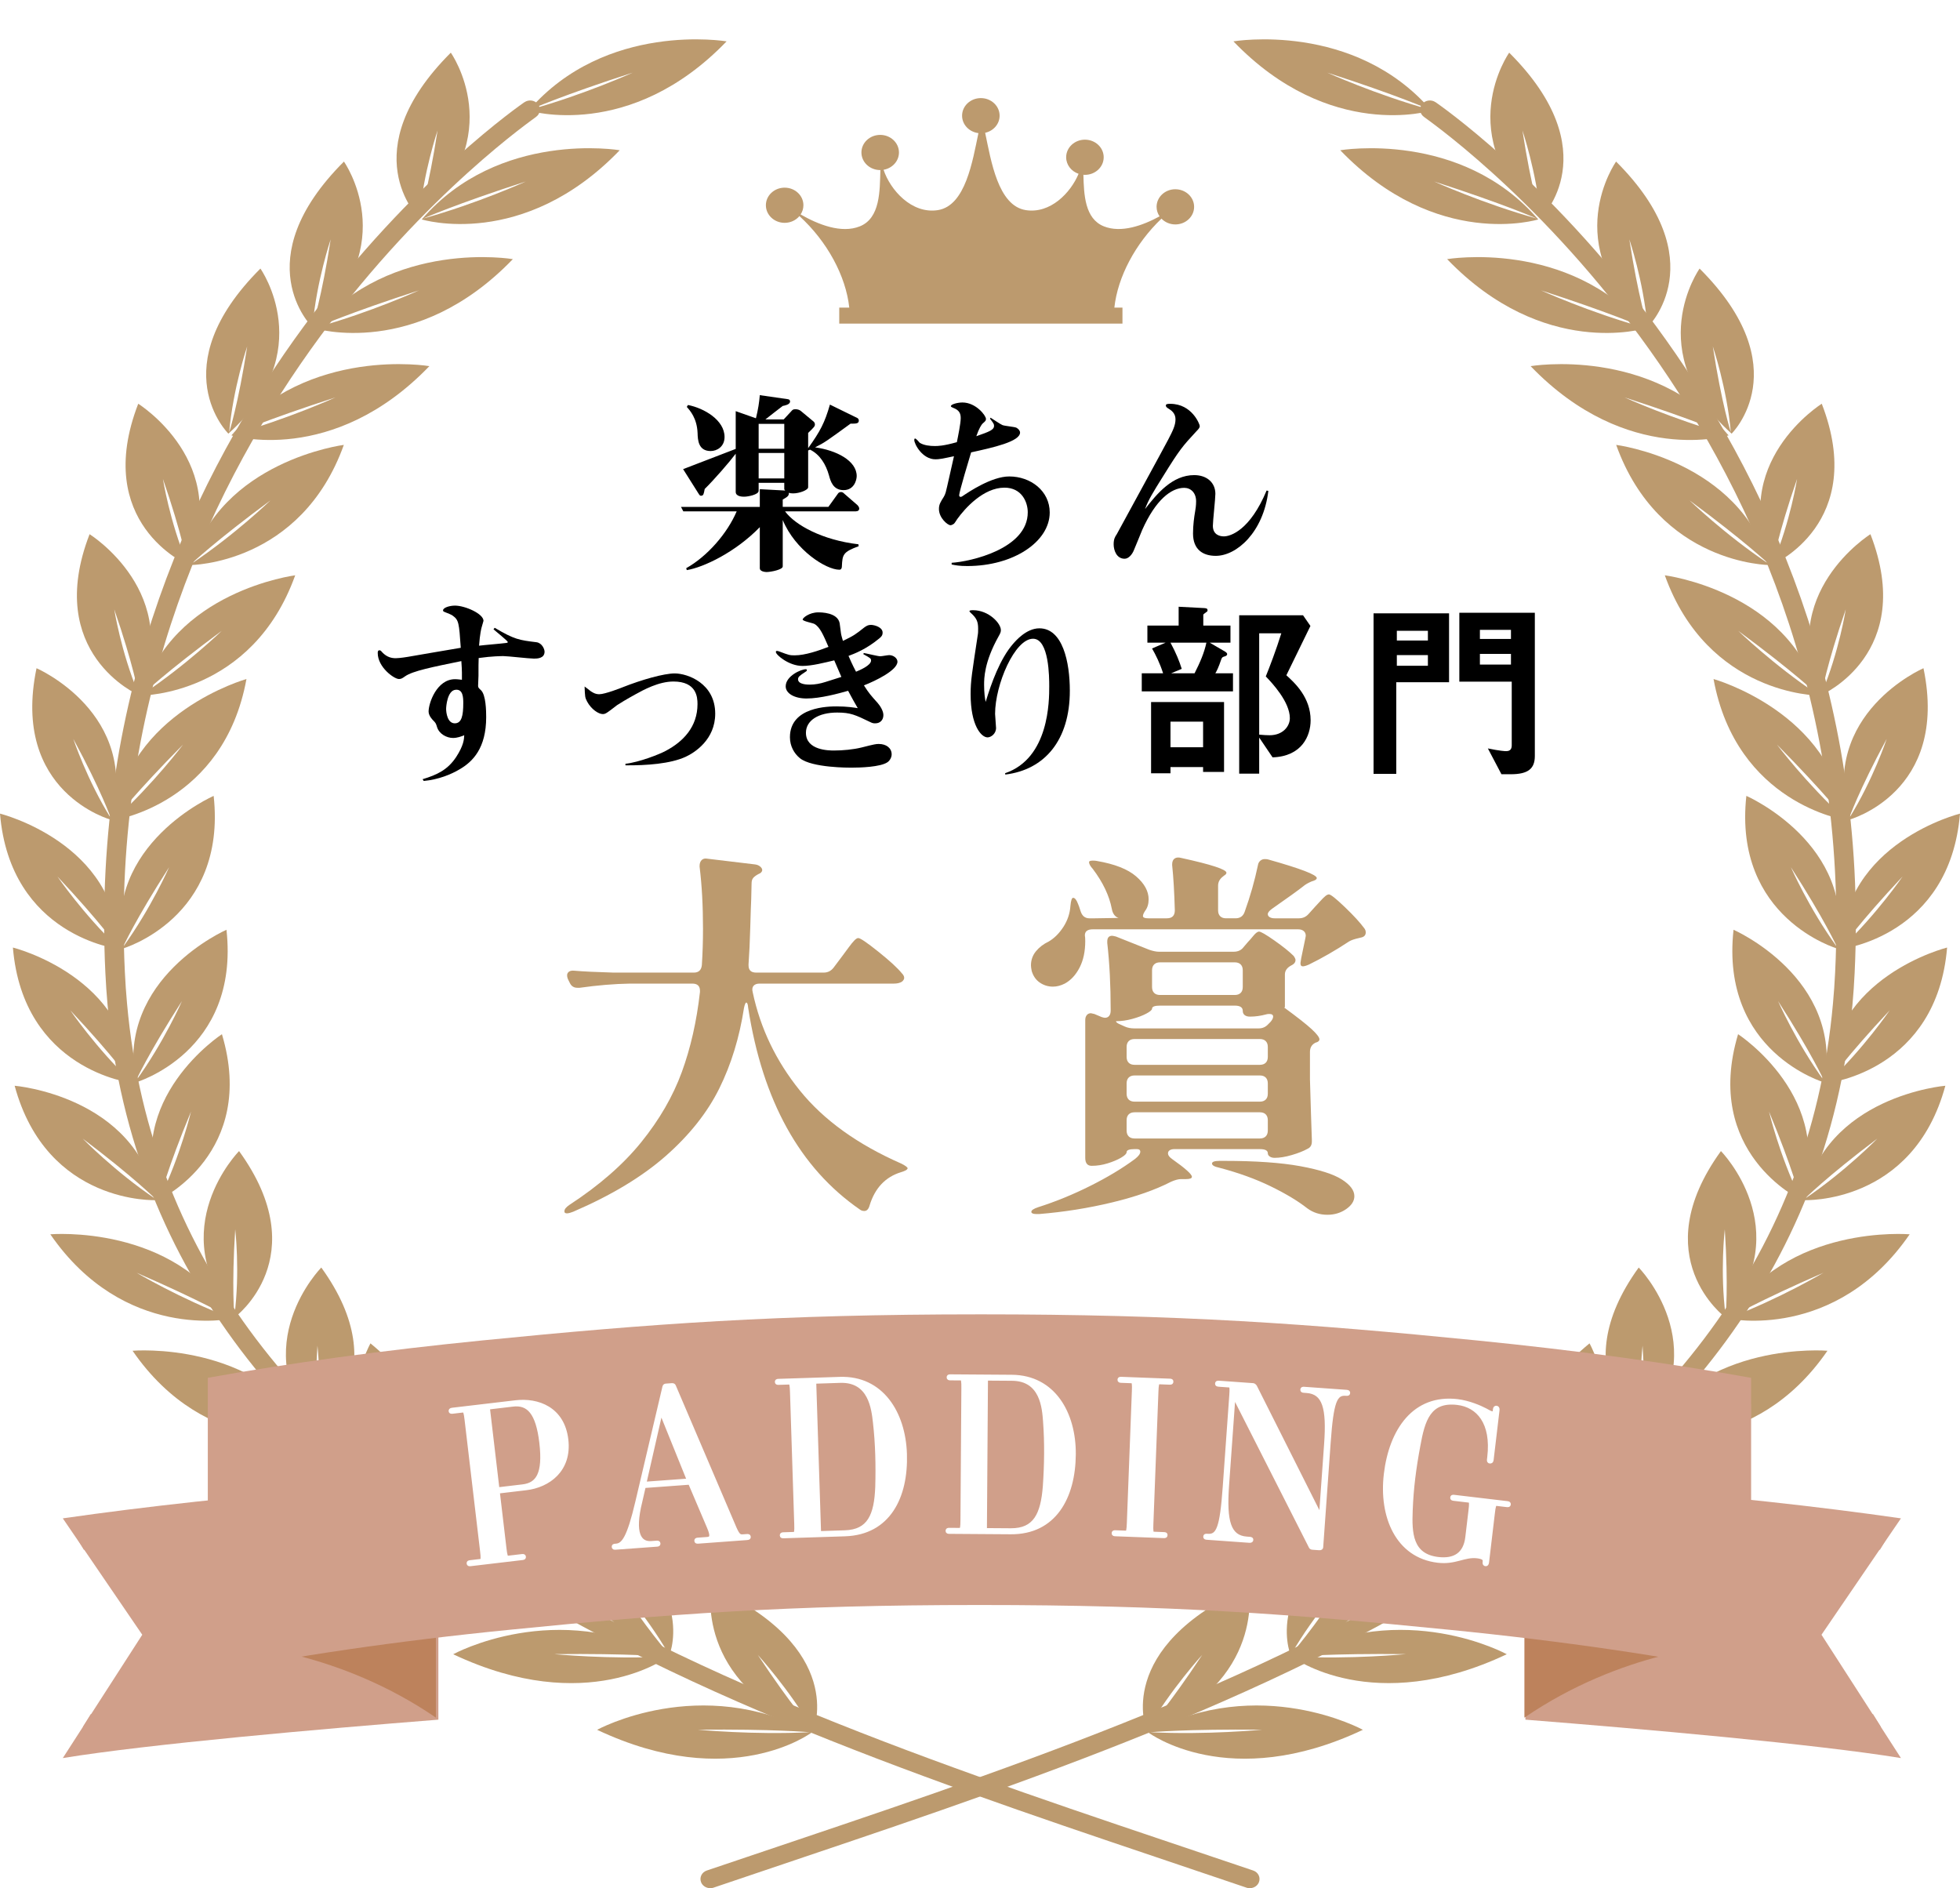 <?xml version="1.0" encoding="UTF-8"?><svg id="_イヤー_2" xmlns="http://www.w3.org/2000/svg" xmlns:xlink="http://www.w3.org/1999/xlink" viewBox="0 0 273.679 263.633"><defs><style>.cls-1,.cls-2{fill:#fff;}.cls-3{fill:#bd825c;}.cls-4{fill:#bc9a6e;}.cls-5{fill:#d09f8a;}.cls-2{stroke:#fff;stroke-linecap:round;stroke-linejoin:round;stroke-width:.5px;}.cls-6{filter:url(#outer-glow-1);}</style><filter id="outer-glow-1" filterUnits="userSpaceOnUse"><feOffset dx="0" dy="0"/><feGaussianBlur result="blur" stdDeviation="17.498"/><feFlood flood-color="#000" flood-opacity=".2"/><feComposite in2="blur" operator="in"/><feComposite in="SourceGraphic"/></filter></defs><g id="design"><g><g class="cls-6"><path class="cls-1" d="M257.563,124.763c0,22.376-6.746,44.586-18.622,61.188-33.442,46.749-102.101,63.971-102.101,63.971,0,0-48.234-18.398-69.49-32.491C31.923,193.944,15.916,164.742,15.916,122.989,15.916,56.185,72.128,0,136.839,0s120.723,57.958,120.723,124.763Z"/><g><path d="M119.518,71.396h-9.9c1.399,1.91,5.192,4.008,10.249,4.6l.027,.269c-2.206,.807-2.26,1.184-2.34,2.797,0,.135-.027,.484-.35,.484-1.856,0-6.16-2.717-7.909-6.94v6.483c0,.457-1.695,.78-2.26,.78-.269,0-.942-.107-.942-.511v-5.757c-3.416,3.524-7.882,5.623-10.196,5.999l-.081-.269c2.932-1.641,5.73-4.842,7.048-7.936h-7.452l-.323-.619h11.003v-2.475l3.551,.188c-.081-.081-.135-.135-.135-.188v-.888h-3.578v1.13c0,.511-1.479,.807-2.018,.807-.215,0-1.184,0-1.184-.673v-5.326c-.888,1.184-3.04,3.658-4.331,4.923-.135,.699-.161,.941-.511,.941-.081,0-.161,0-.296-.215l-2.206-3.497c.054-.027,7.129-2.744,7.344-2.825v-5.272l2.825,.995c.323-1.318,.457-2.232,.538-3.228l3.928,.565c.135,.027,.296,.081,.296,.323,0,.431-.753,.565-1.022,.619-.377,.269-2.071,1.614-2.421,1.883h2.556l1.049-1.13c.161-.188,.242-.296,.592-.296,.269,0,.565,.081,.753,.242l1.749,1.453c.108,.081,.215,.242,.215,.403,0,.296-.081,.377-.942,1.211v2.125c1.695-2.367,2.314-3.551,3.04-6.08l3.847,1.883c.081,.054,.188,.188,.188,.323,0,.457-.35,.457-1.157,.457-3.255,2.367-3.605,2.636-4.95,3.309,2.959,.403,5.811,1.856,5.811,4.008,0,.538-.35,1.963-1.829,1.963-1.48,0-1.829-1.264-2.045-2.071-.43-1.533-1.264-2.905-2.636-3.578l-.269,.107v5.138c0,.403-1.237,.861-2.098,.861-.269,0-.43-.027-.592-.081,0,.43-.161,.538-.861,.941v1.022h6.376l1.318-1.83c.081-.134,.215-.242,.457-.242,.188,0,.323,.108,.457,.242l1.829,1.587c.027,.027,.242,.242,.242,.484,0,.269-.215,.377-.457,.377Zm-20.284-8.42c-1.722,0-1.802-1.533-1.829-2.501-.081-2.099-1.076-3.174-1.506-3.659l.161-.269c2.233,.431,5.111,2.098,5.111,4.466,0,1.345-1.049,1.963-1.937,1.963Zm10.276-3.793h-3.578v3.47h3.578v-3.47Zm0,4.062h-3.578v3.551h3.578v-3.551Z"/><path d="M132.882,78.579c2.609-.162,10.626-1.937,10.626-7.048,0-1.426-.834-3.443-3.255-3.443-2.932,0-5.515,2.878-6.591,4.385-.081,.107-.377,.619-.484,.672-.108,.081-.323,.188-.457,.188-.404,0-1.614-1.022-1.614-2.26,0-.646,.215-.969,.672-1.695,.108-.188,.188-.35,.269-.619,.081-.215,1.022-4.493,1.157-5.058-1.641,.35-2.071,.43-2.583,.43-1.829,0-2.959-2.125-2.959-2.69,0-.054,0-.215,.108-.215,.162,0,.565,.511,.646,.592,.592,.377,1.453,.458,2.098,.458,.43,0,1.184,0,3.094-.538,.161-.78,.538-2.636,.538-3.336,0-.564-.108-1.129-1.103-1.479-.188-.081-.269-.134-.269-.215,0-.269,.969-.511,1.614-.511,1.883,0,3.282,1.829,3.282,2.287,0,.242-.054,.296-.484,.672-.135,.135-.484,.646-.861,1.749,1.856-.646,2.475-.888,2.475-1.453,0-.242-.054-.323-.565-.995l.081-.135c.269,.162,1.372,.915,1.641,1.022,.269,.134,1.695,.242,1.964,.376,.296,.162,.511,.431,.511,.672,0,1.265-3.766,2.099-6.833,2.771-.242,.78-1.668,5.542-1.668,5.972,0,.188,.108,.242,.188,.242,.135,0,.269-.081,.323-.135,.807-.538,4.008-2.717,6.483-2.717,3.013,0,5.649,2.044,5.649,5.03,0,4.062-5.031,7.479-11.514,7.479-1.103,0-1.641-.107-2.179-.215v-.242Z"/><path d="M177.102,68.544c-.699,5.811-4.439,9.065-7.344,9.065-1.776,0-3.174-.861-3.174-3.12,0-1.184,.161-2.314,.296-3.094,.054-.269,.135-.834,.135-1.399,0-1.21-.753-1.883-1.668-1.883-1.802,0-3.981,1.668-5.864,5.892-.188,.43-.995,2.475-1.184,2.878-.215,.511-.699,1.13-1.264,1.13-1.13,0-1.533-1.184-1.533-2.018,0-.727,.188-1.049,.43-1.399,.054-.107,6.86-12.563,7.183-13.209,.672-1.292,1.022-2.018,1.022-2.852,0-.861-.619-1.264-.969-1.479-.215-.135-.377-.242-.377-.431,0-.215,.215-.242,.619-.242,3.04,0,4.116,2.879,4.116,3.094,0,.215-.108,.377-.484,.753-1.937,2.098-2.287,2.475-4.654,6.295-1.399,2.233-2.044,3.282-2.502,4.546,1.695-2.179,3.82-4.735,6.86-4.735,1.802,0,2.959,1.076,2.959,2.609,0,.7-.35,3.82-.35,4.466,0,1.237,.942,1.479,1.533,1.479,.942,0,3.659-.861,5.972-6.402l.242,.054Z"/><path d="M59.011,108.793c2.071-.619,3.524-1.345,4.681-3.093,1.049-1.614,1.103-2.475,1.13-3.04-.404,.162-.969,.376-1.56,.376-.915,0-1.937-.565-2.233-1.506-.161-.511-.161-.565-.565-.968-.054-.054-.619-.619-.619-1.211,0-1.21,1.157-4.519,3.686-4.519,.377,0,.672,.054,.968,.081,0-.646,.027-1.157-.081-2.609-4.062,.834-6.779,1.372-7.855,2.125-.377,.269-.538,.377-.861,.377-.673,0-2.959-1.641-2.959-3.632,0-.188,.027-.376,.242-.376,.108,0,.188,.027,.403,.296,.646,.672,1.291,.807,1.883,.807,.135,0,.699-.027,1.668-.188,1.614-.296,4.923-.834,7.398-1.265-.242-3.47-.269-3.874-1.13-4.492-.215-.162-.619-.296-1.13-.511-.134-.054-.215-.107-.215-.215,0-.403,.942-.672,1.668-.672,1.399,0,3.981,1.13,3.981,2.125,0,0-.242,.861-.269,.942-.027,.081-.242,.941-.35,2.528,.592-.081,3.201-.296,3.739-.376,.242-.027,.269-.054,.269-.134,0-.162-1.668-1.48-1.991-1.776l.161-.215c2.771,1.641,3.417,1.722,5.838,2.018,.78,.107,1.13,.968,1.13,1.318,0,.969-1.076,.969-1.48,.969-.672,0-3.658-.35-4.25-.35-.242,0-1.56,0-3.47,.269-.027,.807-.027,.996-.027,2.475,0,.215-.054,1.318-.054,1.399,0,.242,.081,.323,.403,.619,.699,.672,.726,2.932,.726,3.766,0,4.331-1.883,6.214-3.686,7.263-1.211,.727-2.986,1.453-5.031,1.641l-.161-.242Zm3.282-9.819c0,.538,.188,2.018,1.21,2.018,.969,0,1.184-1.103,1.184-2.825,0-.753-.027-1.991-1.103-1.856-1.13,.134-1.291,2.34-1.291,2.663Z"/><path d="M87.333,106.641c1.937-.215,4.788-1.345,5.622-1.802,2.448-1.292,4.439-3.363,4.439-6.537,0-.969-.135-3.147-3.363-3.147-2.045,0-4.17,1.157-5.327,1.802-1.13,.619-2.287,1.318-2.556,1.506-1.453,1.13-1.614,1.238-1.991,1.238-.565,0-1.587-.646-2.179-1.749-.296-.565-.296-.673-.35-2.099,.027,.027,.807,.592,.807,.619,.242,.162,.646,.458,1.237,.458,.807,0,3.067-.888,3.255-.968,2.717-1.076,5.784-1.937,7.29-1.937,1.776,0,5.649,1.372,5.649,5.622,0,3.605-2.852,5.434-4.143,6.026-2.125,.969-5.434,1.211-8.393,1.184v-.215Z"/><path d="M120.605,91.173c.377,.054,1.964,.457,2.313,.457,.188,0,1.049-.161,1.238-.161,.592,0,1.157,.43,1.157,.915,0,1.184-3.013,2.663-4.681,3.309,.699,1.103,.968,1.399,1.91,2.448,.377,.431,.807,1.13,.807,1.695,0,.7-.457,1.157-1.13,1.157-.269,0-.404-.027-.673-.161-2.125-1.022-2.771-1.345-4.654-1.345-2.609,0-4.358,1.103-4.358,2.825,0,2.475,3.255,2.475,3.927,2.475,1.211,0,2.69-.134,3.874-.43,1.802-.458,1.991-.484,2.367-.484,1.049,0,1.802,.565,1.802,1.453,0,.431-.269,.888-.592,1.103-.995,.672-3.82,.753-5.057,.753-.269,0-5.488,.027-7.156-1.318-.834-.672-1.399-1.722-1.399-2.932,0-4.277,5.434-4.304,6.537-4.304,1.426,0,2.394,.161,2.932,.242-.296-.484-.915-1.614-1.345-2.421-1.318,.377-3.874,1.076-5.811,1.076-1.668,0-2.905-.699-2.905-1.695,0-1.453,2.152-2.394,2.825-2.394,.081,0,.135,.054,.135,.134,0,.108-.108,.188-.296,.296-.646,.431-.942,.619-.942,.969,0,.753,1.345,.753,1.641,.753,.726,0,1.453-.134,2.206-.376,.35-.107,1.883-.592,2.206-.699-.162-.377-.861-1.991-.995-2.314-1.345,.323-3.147,.78-4.439,.78-1.91,0-3.712-1.56-3.712-1.937,0-.134,.054-.161,.162-.161,.081,0,.242,.054,.323,.081,1.345,.511,1.453,.538,2.152,.538,1.453,0,3.39-.672,4.708-1.184-.699-1.614-1.184-2.771-1.964-3.201-.242-.135-1.641-.377-1.641-.619,0-.215,.915-.996,2.179-.996,.377,0,2.69,0,2.986,1.506,.027,.215,.162,1.211,.188,1.426,.054,.35,.161,.646,.269,1.049,1.479-.699,1.775-.915,2.959-1.856,.296-.215,.538-.377,.942-.377,.511,0,1.641,.323,1.641,1.076,0,.376-.161,.565-.457,.807-1.883,1.56-3.524,2.152-4.304,2.448,.511,1.184,.942,2.018,1.049,2.206,.457-.188,2.098-.861,2.098-1.56,0-.296-.108-.35-1.076-.888l.054-.161Z"/><path d="M140.346,107.959c6.16-2.098,6.16-10.115,6.16-12.132,0-1.184,0-6.645-2.26-6.645-2.556,0-5.3,6.402-5.3,10.492,0,.296,.135,1.694,.135,1.963,0,.834-.726,1.318-1.184,1.318-.888,0-2.367-1.668-2.367-6.026,0-1.937,.188-2.905,.995-8.259,.054-.269,.054-.565,.054-.915,0-.941-.215-1.453-.995-2.152-.027-.027-.215-.188-.215-.269,0-.108,.188-.135,.511-.135,2.179,0,3.874,1.829,3.874,2.771,0,.215-.027,.376-.323,.888-2.018,3.604-2.018,5.891-2.018,6.752,0,1.13,.108,1.883,.215,2.395,.807-2.664,2.018-6.026,3.82-8.098,.377-.43,1.856-2.179,3.685-2.179,3.255,0,4.25,4.708,4.25,8.716,0,6.887-3.497,11.03-9.012,11.702l-.027-.188Z"/><path d="M159.427,96.531v-2.521h2.981c-.461-1.436-1.03-2.574-1.545-3.469l1.897-.812h-2.547v-2.385h4.363v-2.629l3.604,.189c.298,.027,.434,.082,.434,.298,0,.135-.054,.19-.19,.271-.379,.271-.406,.298-.406,.406v1.464h3.794v2.385h-2.9l2.141,1.246c.217,.136,.298,.244,.298,.353,0,.163-.136,.244-.271,.298-.379,.108-.434,.136-.542,.407-.406,1.219-.677,1.708-.84,1.978h2.466v2.521h-12.737Zm8.563,11.246v-.677h-4.553v.867h-2.71v-9.946h10.189v9.756h-2.927Zm-4.553-18.048c.786,1.463,1.219,2.547,1.572,3.658l-1.49,.623h3.279c.759-1.49,1.355-2.872,1.653-4.281h-5.013Zm4.553,11.029h-4.553v3.577h4.553v-3.577Zm9.702,4.986l-1.87-2.764v5.041h-2.791v-22.113h8.916l1.03,1.49c-2.114,4.336-2.358,4.824-3.36,6.884,1.165,1.057,3.387,3.089,3.387,6.287,0,2.168-1.219,5.04-5.312,5.176Zm-.948-11.301c.488-1.192,1.463-3.739,2.168-6.016h-3.089v14.146c.461,.055,1.219,.082,1.463,.082,1.843,0,2.818-1.247,2.818-2.385,0-2.276-2.493-4.932-3.36-5.827Z"/><path d="M194.963,95.258v12.791h-3.171v-22.412h10.542v9.621h-7.371Zm4.417-7.182h-4.336v1.355h4.336v-1.355Zm0,3.388h-4.336v1.49h4.336v-1.49Zm11.572,16.639h-1.301l-1.897-3.604c1.707,.352,2.385,.379,2.547,.379,.65,0,.786-.379,.786-.84v-8.862h-7.317v-9.621h10.542v20c0,1.761-.921,2.547-3.36,2.547Zm.027-20.162h-4.336v1.274h4.336v-1.274Zm0,3.36h-4.336v1.491h4.336v-1.491Z"/></g><g><g><path class="cls-4" d="M174.041,263.557C108.169,241.136,22.072,216.26,15.02,140.308h0c-.136-1.463-.229-2.938-.304-4.427h0C10.869,56.882,73.097,14.362,73.219,14.275h.008c.609-.419,1.46-.292,1.901,.281h0c.443,.57,.304,1.364-.302,1.782h0c.007,.053-15.253,10.417-30.096,30.598h0c-14.845,20.178-29.191,50.021-27.293,88.833h0c.07,1.463,.17,2.898,.299,4.321h0c6.6,73.796,91.012,98.613,157.242,121.074h0c.709,.235,1.068,.965,.81,1.629h0c-.184,.484-.653,.795-1.165,.834h0c-.192,.017-.388,0-.583-.069h0Z"/><g><g><path class="cls-4" d="M113.311,241.912s-11.225,8.453-29.933-.393c0,0,14.406-7.899,29.933,.393Zm-.251-.055s-5.066-.455-15.579-.353c0,0,7.579,.747,15.579,.353Z"/><path class="cls-4" d="M99.32,221.533c18.944,8.543,14.273,20.023,14.273,20.023-16.829-6.652-14.273-20.023-14.273-20.023Zm6.488,9.52c4.726,7.154,7.607,10.362,7.607,10.362-3.233-5.584-7.607-10.362-7.607-10.362Z"/></g><g><path class="cls-4" d="M93.216,231.359s-11.224,8.454-29.933-.389c0,0,14.411-7.904,29.933,.389Zm-.251-.057s-5.061-.458-15.578-.349c0,0,7.578,.747,15.578,.349Z"/><path class="cls-4" d="M79.226,210.976c18.943,8.548,14.27,20.025,14.27,20.025-16.825-6.651-14.27-20.025-14.27-20.025Zm6.488,9.527c4.727,7.152,7.606,10.351,7.606,10.351-3.232-5.579-7.606-10.351-7.606-10.351Z"/></g><g><path class="cls-4" d="M74.692,220.876s-12.327,6.978-29.606-4.135c0,0,15.411-6.03,29.606,4.135Zm-.232-.092s-4.955-1.082-15.394-2.291c0,0,7.402,1.689,15.394,2.291Z"/><path class="cls-4" d="M63.739,198.93c17.552,10.841,11.284,21.63,11.284,21.63-15.725-8.695-11.284-21.63-11.284-21.63Zm5.07,10.248c3.662,7.681,6.059,11.216,6.059,11.216-2.406-5.935-6.059-11.216-6.059-11.216Z"/></g><g><path class="cls-4" d="M57.027,210.454s-13.616,6.658-27.649-5.395c0,0,16.363-5.563,27.649,5.395Zm-.209-.095s-4.526-1.312-14.342-2.962c0,0,6.764,2.022,14.342,2.962Z"/><path class="cls-4" d="M51.73,187.565c14.369,11.783,5.697,22.582,5.697,22.582-13.122-9.521-5.697-22.582-5.697-22.582Zm2.435,10.689c1.693,8.006,3.147,11.714,3.147,11.714-.893-6.175-3.147-11.714-3.147-11.714Z"/></g><g><path class="cls-4" d="M43.801,200.381s-14.969,3.203-25.29-11.785c0,0,17.336-1.494,25.29,11.785Zm-.173-.142s-4.026-2.345-13.08-6.267c0,0,5.995,3.554,13.08,6.267Z"/><path class="cls-4" d="M44.863,176.977c10.717,14.809-.589,23.198-.589,23.198-10.127-12.326,.589-23.198,.589-23.198Zm-.536,10.92c-.529,8.147-.116,12.081-.116,12.081,.804-6.184,.116-12.081,.116-12.081Z"/></g><g><path class="cls-4" d="M32.321,184.115s-14.971,3.208-25.293-11.778c0,0,17.337-1.501,25.293,11.778Zm-.175-.14s-4.029-2.341-13.079-6.272c0,0,5.994,3.566,13.079,6.272Z"/><path class="cls-4" d="M33.382,160.717c10.719,14.809-.591,23.198-.591,23.198-10.124-12.331,.591-23.198,.591-23.198Zm-.539,10.922c-.522,8.14-.114,12.079-.114,12.079,.804-6.179,.114-12.079,.114-12.079Z"/></g><g><path class="cls-4" d="M21.824,167.568s-15.261,.704-19.779-15.973c0,0,16.894,1.399,19.779,15.973Zm-.123-.175s-2.983-3.005-10.16-8.425c0,0,4.419,4.546,10.16,8.425Z"/><path class="cls-4" d="M30.988,144.396c4.955,16.561-8.653,23.046-8.653,23.046-5.253-13.979,8.653-23.046,8.653-23.046Zm-4.319,10.806c-3.337,8.036-4.322,12.034-4.322,12.034,2.909-6.035,4.322-12.034,4.322-12.034Z"/></g><g><path class="cls-4" d="M18.386,151.188s-15.158-1.743-16.584-18.89c0,0,16.39,4.072,16.584,18.89Zm-.089-.194s-2.391-3.441-8.481-9.931c0,0,3.527,5.193,8.481,9.931Z"/><path class="cls-4" d="M31.624,129.816c1.877,17.113-12.714,21.332-12.714,21.332-2.631-14.621,12.714-21.332,12.714-21.332Zm-6.219,9.957c-4.748,7.387-6.447,11.166-6.447,11.166,3.968-5.477,6.447-11.166,6.447-11.166Z"/></g><g><path class="cls-4" d="M16.584,132.497s-15.158-1.748-16.584-18.897c0,0,16.393,4.079,16.584,18.897Zm-.081-.195s-2.393-3.438-8.484-9.922c0,0,3.532,5.183,8.484,9.922Z"/><path class="cls-4" d="M29.834,111.123c1.864,17.108-12.714,21.325-12.714,21.325-2.642-14.616,12.714-21.325,12.714-21.325Zm-6.22,9.955c-4.755,7.389-6.453,11.173-6.453,11.173,3.971-5.484,6.453-11.173,6.453-11.173Z"/></g><g><path class="cls-4" d="M15.508,114.461s-14.023-3.787-10.408-21.163c0,0,14.53,6.274,10.408,21.163Zm-.027-.214s-1.288-3.763-5.245-11.081c0,0,1.876,5.67,5.245,11.081Z"/><path class="cls-4" d="M34.414,94.807c-3.178,17.4-18.387,19.671-18.387,19.671,1.719-15.001,18.387-19.671,18.387-19.671Zm-8.853,9.15c-6.695,6.767-9.428,10.325-9.428,10.325,5.397-4.961,9.428-10.325,9.428-10.325Z"/></g><g><path class="cls-4" d="M19.295,97.002s-13.228-5.772-6.786-22.416c0,0,13.316,8.31,6.786,22.416Zm.014-.211s-.665-3.909-3.355-11.713c0,0,.919,5.875,3.355,11.713Z"/><path class="cls-4" d="M41.22,80.326c-6.011,16.736-21.409,16.777-21.409,16.777,4.169-14.579,21.409-16.777,21.409-16.777Zm-10.256,7.752c-7.738,5.72-11.024,8.841-11.024,8.841,6.154-4.121,11.024-8.841,11.024-8.841Z"/></g><g><path class="cls-4" d="M26.09,78.784s-13.229-5.768-6.788-22.412c0,0,13.318,8.314,6.788,22.412Zm.012-.205s-.654-3.906-3.352-11.714c0,0,.919,5.878,3.352,11.714Z"/><path class="cls-4" d="M48.01,62.117c-6.007,16.73-21.409,16.775-21.409,16.775,4.176-14.577,21.409-16.775,21.409-16.775Zm-10.252,7.751c-7.734,5.713-11.021,8.841-11.021,8.841,6.151-4.12,11.021-8.841,11.021-8.841Z"/></g><g><path class="cls-4" d="M31.89,60.546s-9.381-9.214,4.472-23.047c0,0,8.253,11.633-4.472,23.047Zm.11-.192s1.267-3.871,2.515-11.987c0,0-1.963,5.788-2.515,11.987Z"/><path class="cls-4" d="M59.955,51.122c-13.504,14.036-27.642,9.667-27.642,9.667,10.787-12.534,27.642-9.667,27.642-9.667Zm-13.109,4.364c-9.82,3.171-14.323,5.167-14.323,5.167,7.611-2.118,14.323-5.167,14.323-5.167Z"/></g><g><path class="cls-4" d="M43.552,45.607s-9.378-9.215,4.472-23.048c0,0,8.253,11.638-4.472,23.048Zm.108-.194s1.261-3.874,2.513-11.992c0,0-1.961,5.796-2.513,11.992Z"/><path class="cls-4" d="M71.611,36.181c-13.497,14.033-27.643,9.667-27.643,9.667,10.789-12.537,27.643-9.667,27.643-9.667Zm-13.106,4.361c-9.822,3.175-14.328,5.171-14.328,5.171,7.613-2.118,14.328-5.171,14.328-5.171Z"/></g><g><path class="cls-4" d="M58.475,30.402s-9.381-9.216,4.472-23.048c0,0,8.252,11.634-4.472,23.048Zm.105-.195s1.265-3.874,2.517-11.987c0,0-1.963,5.789-2.517,11.987Z"/><path class="cls-4" d="M86.533,20.977c-13.495,14.03-27.64,9.66-27.64,9.66,10.784-12.527,27.64-9.66,27.64-9.66Zm-13.11,4.364c-9.818,3.167-14.322,5.171-14.322,5.171,7.609-2.119,14.322-5.171,14.322-5.171Z"/></g><path class="cls-4" d="M101.455,5.776c-13.497,14.03-27.642,9.662-27.642,9.662,10.786-12.528,27.642-9.662,27.642-9.662Zm-13.099,4.365c-9.828,3.166-14.329,5.166-14.329,5.166,7.604-2.118,14.329-5.166,14.329-5.166Z"/></g></g><g><path class="cls-4" d="M99.641,263.557c65.87-22.422,151.967-47.297,159.02-123.25h0c.135-1.463,.228-2.938,.304-4.427h0c3.845-78.999-58.382-121.519-58.505-121.606h-.006c-.609-.419-1.462-.292-1.903,.281h0c-.443,.57-.303,1.364,.304,1.782h0c-.008,.053,15.252,10.417,30.096,30.598h0c14.843,20.178,29.19,50.021,27.292,88.833h0c-.069,1.463-.17,2.898-.3,4.321h0c-6.6,73.796-91.012,98.613-157.242,121.074h0c-.709,.235-1.068,.965-.81,1.629h0c.184,.484,.653,.795,1.166,.834h0c.192,.017,.387,0,.584-.069h0Z"/><g><g><path class="cls-4" d="M190.303,241.52c-18.708,8.845-29.932,.393-29.932,.393,15.524-8.292,29.932-.393,29.932-.393Zm-14.105-.015c-10.514-.102-15.578,.353-15.578,.353,7.996,.394,15.578-.353,15.578-.353Z"/><path class="cls-4" d="M160.088,241.556s-4.673-11.481,14.272-20.023c0,0,2.556,13.371-14.272,20.023Zm.177-.142s2.881-3.208,7.608-10.362c0,0-4.375,4.778-7.608,10.362Z"/></g><g><path class="cls-4" d="M210.395,230.969c-18.707,8.843-29.932,.389-29.932,.389,15.522-8.294,29.932-.389,29.932-.389Zm-14.102-.017c-10.516-.109-15.577,.349-15.577,.349,7.997,.398,15.577-.349,15.577-.349Z"/><path class="cls-4" d="M180.186,231.001s-4.674-11.477,14.267-20.025c0,0,2.557,13.374-14.267,20.025Zm.174-.147s2.879-3.199,7.606-10.351c0,0-4.376,4.773-7.606,10.351Z"/></g><g><path class="cls-4" d="M228.594,216.741c-17.278,11.112-29.606,4.135-29.606,4.135,14.197-10.165,29.606-4.135,29.606-4.135Zm-13.98,1.752c-10.438,1.209-15.393,2.291-15.393,2.291,7.991-.602,15.393-2.291,15.393-2.291Z"/><path class="cls-4" d="M198.657,220.559s-6.269-10.789,11.284-21.63c0,0,4.439,12.935-11.284,21.63Zm.155-.166s2.398-3.535,6.059-11.216c0,0-3.653,5.281-6.059,11.216Z"/></g><g><path class="cls-4" d="M244.301,205.058c-14.034,12.053-27.649,5.395-27.649,5.395,11.288-10.958,27.649-5.395,27.649-5.395Zm-13.096,2.338c-9.815,1.65-14.342,2.962-14.342,2.962,7.578-.941,14.342-2.962,14.342-2.962Z"/><path class="cls-4" d="M216.253,210.147s-8.673-10.799,5.696-22.582c0,0,7.426,13.061-5.696,22.582Zm.116-.18s1.453-3.708,3.146-11.714c0,0-2.255,5.539-3.146,11.714Z"/></g><g><path class="cls-4" d="M255.17,188.596c-10.322,14.987-25.29,11.785-25.29,11.785,7.953-13.279,25.29-11.785,25.29-11.785Zm-12.037,5.376c-9.054,3.922-13.08,6.267-13.08,6.267,7.084-2.713,13.08-6.267,13.08-6.267Z"/><path class="cls-4" d="M229.407,200.175s-11.309-8.389-.591-23.198c0,0,10.717,10.872,.591,23.198Zm.064-.197s.411-3.934-.117-12.081c0,0-.689,5.897,.117,12.081Z"/></g><g><path class="cls-4" d="M266.652,172.337c-10.322,14.986-25.292,11.778-25.292,11.778,7.956-13.279,25.292-11.778,25.292-11.778Zm-12.038,5.366c-9.051,3.931-13.079,6.272-13.079,6.272,7.084-2.706,13.079-6.272,13.079-6.272Z"/><path class="cls-4" d="M240.889,183.915s-11.308-8.389-.591-23.198c0,0,10.715,10.867,.591,23.198Zm.064-.197s.407-3.939-.117-12.079c0,0-.689,5.9,.117,12.079Z"/></g><g><path class="cls-4" d="M271.633,151.595c-4.517,16.677-19.775,15.973-19.775,15.973,2.884-14.574,19.775-15.973,19.775-15.973Zm-9.494,7.374c-7.176,5.42-10.16,8.425-10.16,8.425,5.741-3.879,10.16-8.425,10.16-8.425Z"/><path class="cls-4" d="M251.346,167.442s-13.607-6.485-8.654-23.046c0,0,13.906,9.066,8.654,23.046Zm-.012-.206s-.986-3.998-4.321-12.034c0,0,1.412,5.999,4.321,12.034Z"/></g><g><path class="cls-4" d="M271.878,132.298c-1.425,17.147-16.582,18.89-16.582,18.89,.194-14.818,16.582-18.89,16.582-18.89Zm-8.015,8.766c-6.091,6.49-8.48,9.931-8.48,9.931,4.952-4.738,8.48-9.931,8.48-9.931Z"/><path class="cls-4" d="M254.769,151.148s-14.591-4.219-12.712-21.332c0,0,15.345,6.711,12.712,21.332Zm-.048-.209s-1.697-3.778-6.445-11.166c0,0,2.479,5.689,6.445,11.166Z"/></g><g><path class="cls-4" d="M273.679,113.599c-1.424,17.149-16.583,18.897-16.583,18.897,.193-14.818,16.583-18.897,16.583-18.897Zm-8.018,8.779c-6.092,6.485-8.483,9.922-8.483,9.922,4.949-4.74,8.483-9.922,8.483-9.922Z"/><path class="cls-4" d="M256.559,132.448s-14.578-4.218-12.712-21.325c0,0,15.357,6.71,12.712,21.325Zm-.04-.197s-1.701-3.784-6.454-11.173c0,0,2.482,5.689,6.454,11.173Z"/></g><g><path class="cls-4" d="M268.579,93.297c3.615,17.376-10.406,21.163-10.406,21.163-4.124-14.889,10.406-21.163,10.406-21.163Zm-5.136,9.868c-3.956,7.318-5.245,11.081-5.245,11.081,3.37-5.411,5.245-11.081,5.245-11.081Z"/><path class="cls-4" d="M257.652,114.478s-15.209-2.271-18.387-19.671c0,0,16.669,4.669,18.387,19.671Zm-.104-.195s-2.733-3.559-9.428-10.325c0,0,4.031,5.364,9.428,10.325Z"/></g><g><path class="cls-4" d="M261.173,74.586c6.44,16.644-6.788,22.416-6.788,22.416-6.529-14.106,6.788-22.416,6.788-22.416Zm-3.447,10.492c-2.688,7.804-3.355,11.713-3.355,11.713,2.437-5.838,3.355-11.713,3.355-11.713Z"/><path class="cls-4" d="M253.871,97.103s-15.4-.041-21.409-16.777c0,0,17.239,2.198,21.409,16.777Zm-.131-.184s-3.285-3.12-11.025-8.841c0,0,4.871,4.72,11.025,8.841Z"/></g><g><path class="cls-4" d="M254.377,56.372c6.441,16.644-6.788,22.412-6.788,22.412-6.53-14.098,6.788-22.412,6.788-22.412Zm-3.447,10.493c-2.7,7.808-3.353,11.714-3.353,11.714,2.434-5.836,3.353-11.714,3.353-11.714Z"/><path class="cls-4" d="M247.079,78.892s-15.404-.045-21.409-16.775c0,0,17.231,2.198,21.409,16.775Zm-.135-.182s-3.289-3.127-11.022-8.841c0,0,4.87,4.721,11.022,8.841Z"/></g><g><path class="cls-4" d="M237.318,37.499c13.854,13.832,4.472,23.047,4.472,23.047-12.725-11.414-4.472-23.047-4.472-23.047Zm1.845,10.868c1.249,8.116,2.518,11.987,2.518,11.987-.554-6.199-2.518-11.987-2.518-11.987Z"/><path class="cls-4" d="M241.366,60.789s-14.138,4.369-27.643-9.667c0,0,16.857-2.866,27.643,9.667Zm-.209-.137s-4.504-1.996-14.322-5.167c0,0,6.71,3.049,14.322,5.167Z"/></g><g><path class="cls-4" d="M225.658,22.559c13.85,13.833,4.471,23.048,4.471,23.048-12.724-11.411-4.471-23.048-4.471-23.048Zm1.849,10.863c1.253,8.117,2.513,11.992,2.513,11.992-.551-6.196-2.513-11.992-2.513-11.992Z"/><path class="cls-4" d="M229.711,45.848s-14.146,4.366-27.645-9.667c0,0,16.857-2.87,27.645,9.667Zm-.208-.135s-4.506-1.996-14.327-5.171c0,0,6.715,3.053,14.327,5.171Z"/></g><g><path class="cls-4" d="M210.733,7.354c13.852,13.832,4.471,23.048,4.471,23.048-12.722-11.414-4.471-23.048-4.471-23.048Zm1.849,10.867c1.253,8.113,2.519,11.987,2.519,11.987-.555-6.199-2.519-11.987-2.519-11.987Z"/><path class="cls-4" d="M214.786,30.638s-14.145,4.37-27.642-9.66c0,0,16.858-2.866,27.642,9.66Zm-.208-.125s-4.505-2.004-14.322-5.171c0,0,6.716,3.052,14.322,5.171Z"/></g><path class="cls-4" d="M199.868,15.438s-14.147,4.368-27.643-9.662c0,0,16.856-2.866,27.643,9.662Zm-.216-.131s-4.5-2-14.328-5.166c0,0,6.725,3.048,14.328,5.166Z"/></g></g></g><g><path class="cls-5" d="M47.694,207.766c-14.147,1.128-27.179,2.542-38.925,4.231l11.095,16.251-11.095,17.219c11.967-1.958,36.072-4.067,52.441-5.363v-32.797l-13.516,.459Z"/><path class="cls-5" d="M10.827,214.9c.017-.003,28.838-4.149,48.803-4.665h0l.038,1.554c-19.813,.509-47.911,4.585-47.957,4.592h0v.003l-.884-1.483h0Z"/><path class="cls-5" d="M12.666,239.34c.012-.004,27.255-3.882,47.218-4.398h0l.037,1.55c-19.81,.509-48.3,4.617-48.35,4.623h0v.004l1.096-1.778h0Z"/><path class="cls-5" d="M226.51,207.766c14.147,1.128,27.179,2.542,38.924,4.231l-11.095,16.251,11.095,17.219c-11.966-1.958-36.07-4.067-52.439-5.363v-32.797l13.515,.459Z"/><path class="cls-5" d="M263.38,214.9c-.018-.003-28.839-4.149-48.803-4.665h0l-.04,1.554c19.812,.509,47.912,4.585,47.961,4.592h0v.003l.881-1.483h0Z"/><path class="cls-5" d="M261.54,239.34c-.013-.004-27.256-3.882-47.218-4.398h0l-.038,1.55c19.811,.509,48.303,4.617,48.352,4.623h0v.004l-1.096-1.778h0Z"/><path class="cls-3" d="M240.534,229.711s-13.977,.716-27.678,10.11v-17.462l27.678,7.352Z"/><path class="cls-3" d="M33.187,229.711s13.978,.716,27.681,10.11v-17.462l-27.681,7.352Z"/><path class="cls-5" d="M136.763,183.513c-28.054,0-45.976,1.305-69.435,3.643-13.925,1.392-26.75,3.134-38.311,5.22v41.315c11.778-2.419,26.154-4.551,42.264-6.149,21.966-2.189,38.668-3.451,65.481-3.447,26.818-.004,43.516,1.258,65.489,3.447,16.108,1.598,30.485,3.73,42.26,6.146v-41.308c-11.56-2.09-24.385-3.833-38.31-5.225-23.459-2.338-41.378-3.643-69.439-3.643Z"/><g><path class="cls-5" d="M244.515,227.55l.033,1.97c-.028,.003-10.274-2.741-29.405-5.049h0c-19.129-2.309-40.305-4.623-82.654-4.622h0c-63.514,0-85.96,5.639-97.432,8.44h0c-3.822,.93-5.895,1.622-5.902,1.626l-.133,.052,.002-1.765h0c.134-.047,18.647-10.078,103.464-10.081h0c84.814,.003,111.94,9.41,112.026,9.429"/><path class="cls-5" d="M29.025,196.584c.134-.047,18.647-10.079,103.464-10.079h0c84.814,0,110.628,9.26,110.715,9.28h0l1.278,.29v1.796c-.029,.003-10.208-2.71-29.339-5.023h0c-19.129-2.304-40.305-4.617-82.654-4.617h0c-63.514,0-85.96,5.636-97.432,8.437h0c-3.822,.93-5.435,1.533-5.446,1.538h0l-.587-1.622h0Z"/></g></g><path class="cls-4" d="M164.117,26.422c-1.448,0-2.621,1.1-2.621,2.456,0,.49,.155,.946,.42,1.33-2.376,1.294-5.37,2.36-7.781,1.395-2.652-1.061-2.787-4.398-2.858-7.2,.07,.005,.141,.01,.214,.01,1.448,0,2.62-1.099,2.62-2.456s-1.173-2.456-2.62-2.456c-1.447,0-2.621,1.1-2.621,2.456,0,1.064,.723,1.968,1.734,2.309-1.119,2.68-3.957,5.604-7.369,5.071-3.887-.607-4.858-6.928-5.676-10.796,1.158-.255,2.019-1.226,2.019-2.388,0-1.357-1.173-2.456-2.62-2.456-1.448,0-2.621,1.099-2.621,2.456,0,1.248,.995,2.276,2.282,2.433-.816,3.872-1.795,10.147-5.667,10.752-3.655,.571-6.648-2.822-7.578-5.635,1.221-.208,2.149-1.209,2.149-2.414,0-1.356-1.173-2.456-2.621-2.456-1.447,0-2.62,1.1-2.62,2.456,0,1.357,1.173,2.456,2.62,2.456l.027-.001c-.084,2.915-.011,6.715-2.876,7.861-2.577,1.031-5.817-.257-8.26-1.664,.245-.374,.389-.813,.389-1.284,0-1.357-1.173-2.456-2.62-2.456-1.448,0-2.621,1.1-2.621,2.456s1.173,2.456,2.621,2.456c.838,0,1.582-.37,2.062-.944,3.874,3.531,6.484,8.359,6.962,12.778h-1.401v2.232h39.546v-2.232h-1.13c.462-4.27,2.914-8.923,6.576-12.419,.479,.495,1.17,.808,1.939,.808,1.447,0,2.62-1.099,2.62-2.456,0-1.357-1.173-2.456-2.62-2.456Z"/><g><path class="cls-2" d="M73.456,207.82l-3.614,.427c-.214,.025-.288,.189-.277,.281l.9,7.625c.116,.98,.19,1.344,.465,1.311l1.96-.231c.184-.021,.279-.002,.294,.121,.018,.153-.04,.191-.254,.216l-7.227,.854c-.184,.022-.279,.002-.294-.121-.018-.153,.04-.191,.254-.216l1.47-.173c.276-.033,.263-.404,.147-1.384l-2.155-18.252c-.116-.98-.19-1.344-.466-1.312l-1.47,.174c-.245,.029-.283-.029-.294-.121-.011-.092,.009-.188,.254-.216l8.85-1.045c3.093-.365,6.596,.898,7.109,5.247,.503,4.257-2.53,6.447-5.654,6.816Zm-1.844-11.675l-3.154,.373c-.214,.025-.295,.128-.285,.22l1.298,10.994c.014,.123,.083,.177,.297,.151l3.216-.38c2.052-.242,3.094-1.669,2.573-6.08-.499-4.226-1.802-5.532-3.946-5.278Z"/><path class="cls-2" d="M104.288,214.779l-6.798,.5c-.185,.013-.279-.011-.288-.134-.011-.154,.048-.189,.263-.205l1.292-.095c.584-.043,.746-.364,.188-1.653l-2.541-5.968c-.04-.121-.106-.178-.26-.167l-5.999,.44c-.185,.014-.211,.078-.263,.205l-.445,1.95c-1.123,4.505-.094,5.883,1.506,5.766l.738-.054c.185-.014,.279,.01,.288,.133,.011,.154-.048,.189-.263,.205l-5.752,.422c-.185,.014-.279-.01-.288-.133-.011-.154,.048-.189,.263-.205l.092-.007c.984-.072,1.752-.995,2.952-6.124l3.772-16.019c.05-.158,.109-.193,.263-.205l.8-.059c.185-.013,.281,.042,.321,.162l8.29,19.401c.563,1.351,.766,1.583,1.289,1.545l.554-.041c.215-.016,.31,.008,.319,.131,.011,.154-.048,.189-.294,.207Zm-11.961-17.585l-.062,.004-2.222,9.751c-.024,.094,.044,.182,.29,.164l5.506-.404c.185-.014,.268-.143,.228-.264l-3.741-9.251Z"/><path class="cls-2" d="M117.986,214.254l-8.569,.276c-.185,.006-.278-.022-.282-.145-.005-.154,.056-.187,.271-.194l1.479-.048c.277-.009,.296-.38,.265-1.366l-.591-18.37c-.032-.986-.074-1.355-.352-1.346l-1.479,.047c-.185,.006-.278-.022-.282-.145-.005-.154,.056-.187,.271-.194l8.569-.276c5.825-.188,8.916,4.773,9.101,10.506,.193,6.01-2.298,11.058-8.401,11.254Zm4.155-15.653c-.215-1.875-.622-5.904-4.814-5.77l-3.298,.106c-.216,.007-.305,.102-.302,.195l.666,20.713c.003,.092,.068,.183,.283,.176l3.298-.106c3.391-.109,4.336-2.361,4.488-6.285,.09-2.965,.02-6.079-.322-9.03Z"/><path class="cls-2" d="M141.132,213.97l-8.573-.059c-.185-.001-.277-.033-.276-.156,.001-.154,.063-.185,.279-.183l1.48,.01c.277,.002,.311-.368,.318-1.355l.127-18.379c.007-.987-.021-1.357-.299-1.359l-1.48-.01c-.185-.001-.277-.033-.276-.156,.001-.154,.063-.185,.279-.183l8.573,.06c5.828,.041,8.723,5.118,8.683,10.854-.042,6.013-2.728,10.96-8.834,10.917Zm4.764-15.479c-.141-1.882-.391-5.924-4.585-5.953l-3.3-.023c-.216-.001-.309,.09-.31,.183l-.144,20.723c-.001,.092,.06,.186,.276,.187l3.3,.023c3.392,.023,4.425-2.19,4.73-6.104,.206-2.959,.258-6.074,.032-9.036Z"/><path class="cls-2" d="M162.492,214.505l-6.75-.257c-.185-.007-.276-.042-.271-.165,.006-.154,.069-.183,.284-.174l1.479,.056c.277,.011,.322-.358,.36-1.344l.7-18.371c.038-.986,.021-1.357-.256-1.368l-1.479-.057c-.185-.007-.276-.042-.272-.165,.006-.154,.069-.183,.285-.174l6.75,.257c.216,.008,.276,.041,.272,.165-.006,.154-.069,.183-.285,.174l-1.448-.055c-.278-.011-.323,.358-.36,1.344l-.7,18.371c-.038,.986-.021,1.357,.257,1.368l1.449,.056c.216,.008,.276,.041,.271,.165-.006,.154-.069,.183-.284,.174Z"/><path class="cls-2" d="M187.987,194.638l-.062-.004c-1.446-.104-1.956,.973-2.371,6.787l-1.044,14.612c-.007,.092-.075,.18-.321,.163l-.923-.066c-.215-.015-.239-.11-.294-.207l-10.679-21.045-.031-.002-.896,12.551c-.358,5.014,.259,7.191,2.72,7.367l.4,.029c.246,.018,.272,.081,.266,.173s-.044,.183-.29,.165l-5.937-.424c-.185-.013-.275-.05-.266-.173,.011-.154,.075-.18,.29-.165l.062,.004c1.446,.104,1.956-.973,2.371-6.787l.912-12.766c.07-.984,.066-1.356-.211-1.375l-1.477-.105c-.215-.016-.305-.053-.297-.176,.011-.154,.075-.18,.321-.163l4.737,.338c.123,.009,.209,.107,.294,.207l9.097,18.088,.062,.004,.719-10.059c.358-5.014-.229-7.189-2.689-7.365l-.369-.026c-.185-.013-.275-.051-.266-.174,.011-.154,.075-.18,.29-.165l5.906,.422c.215,.015,.272,.081,.266,.173-.011,.154-.075,.18-.29,.165Z"/><path class="cls-2" d="M193.474,205.839c.734-6.186,4.031-10.95,10.034-10.238,1.562,.185,3.157,.871,3.917,1.272,.526,.28,1.187,.73,1.256,.149l.025-.214c.033-.276,.128-.295,.251-.281,.092,.011,.207,.086,.178,.332l-.828,6.982c-.025,.214-.125,.265-.278,.247-.122-.015-.176-.083-.151-.297l.04-.337c.57-4.808-1.537-7.201-4.416-7.542-3.981-.472-4.789,2.414-5.421,5.91-.592,3.159-.953,5.942-1.071,9.034-.133,3.214-.006,6.334,3.792,6.785,2.297,.272,3.771-.64,4.051-2.998l.443-3.736c.113-.949,.125-1.32-.15-1.353l-2.144-.254c-.184-.022-.272-.063-.258-.186,.018-.153,.083-.176,.297-.151l7.381,.875c.214,.025,.302,.067,.288,.189-.018,.153-.083,.177-.328,.147l-1.439-.17c-.276-.033-.35,.331-.462,1.28l-.813,6.86c-.029,.245-.128,.295-.22,.285-.123-.015-.211-.056-.178-.332l.011-.092c.04-.337-.18-.581-1.007-.679-1.837-.218-3.028,.915-5.508,.62-5.666-.672-7.988-6.227-7.291-12.106Z"/></g></g><g><path class="cls-4" d="M116.395,135.107l1.272-1.696c.212-.282,.485-.653,.822-1.113,.335-.459,.61-.795,.822-1.007,.212-.212,.388-.318,.53-.318,.282,0,1.219,.636,2.809,1.908,1.59,1.272,2.685,2.279,3.286,3.021,.212,.212,.318,.424,.318,.636,0,.177-.106,.354-.318,.53-.283,.177-.654,.265-1.113,.265h-18.762c-.389,0-.672,.106-.848,.318-.177,.212-.212,.513-.106,.901,1.06,5.018,3.25,9.585,6.572,13.701,3.321,4.117,8.038,7.518,14.151,10.203,.636,.318,.936,.548,.901,.689-.036,.106-.142,.204-.318,.291-.177,.088-.389,.168-.636,.238-2.156,.671-3.604,2.208-4.346,4.611-.142,.53-.389,.795-.742,.795-.248,0-.46-.071-.636-.212-8.374-5.794-13.568-15.175-15.582-28.143-.036-.494-.124-.742-.265-.742-.106,0-.212,.248-.318,.742-.636,4.134-1.785,7.88-3.445,11.236-1.661,3.357-4.143,6.492-7.447,9.407-3.304,2.915-7.624,5.521-12.959,7.818-.707,.282-1.113,.3-1.219,.053v-.159c0-.248,.229-.53,.689-.848,4.169-2.721,7.517-5.645,10.043-8.771,2.526-3.127,4.407-6.377,5.645-9.752,1.236-3.374,2.084-7.11,2.544-11.209v-.159c0-.671-.354-1.007-1.06-1.007h-8.745c-2.156,.036-4.488,.23-6.996,.583h-.318c-.495,0-.848-.229-1.06-.689l-.212-.424c-.106-.212-.159-.424-.159-.636s.088-.379,.265-.503c.176-.124,.424-.167,.742-.133,1.201,.106,3.021,.195,5.459,.265h11.236c.671,0,1.042-.353,1.113-1.06,.106-1.66,.159-3.339,.159-5.035,0-3.25-.159-6.148-.477-8.692v-.106c0-.353,.097-.627,.291-.821,.194-.194,.468-.256,.822-.186l6.625,.795c.282,.036,.521,.132,.715,.291,.194,.159,.291,.327,.291,.503,0,.142-.089,.283-.265,.424l-.318,.159c-.318,.177-.548,.354-.689,.53-.142,.177-.212,.424-.212,.742l-.053,2.226c-.036,.742-.079,2.067-.133,3.975-.053,1.908-.132,3.604-.238,5.088v.159c0,.671,.353,1.007,1.06,1.007h9.434c.565,0,1.024-.229,1.378-.689Z"/><path class="cls-4" d="M182.699,127.634l.954-1.06c.141-.141,.362-.379,.662-.715,.3-.335,.547-.583,.742-.742,.194-.159,.362-.238,.504-.238,.247,0,.98,.583,2.199,1.749,1.219,1.166,2.128,2.155,2.729,2.968,.141,.177,.212,.371,.212,.583,0,.354-.177,.583-.53,.689l-.424,.106c-.636,.142-1.096,.301-1.378,.477-1.873,1.237-3.746,2.315-5.618,3.233-.566,.248-.919,.301-1.06,.159-.071-.07-.106-.194-.106-.371l.106-.689,.583-2.809,.053-.318c0-.282-.098-.503-.291-.663-.195-.159-.45-.238-.768-.238h-28.673c-.742,0-1.113,.283-1.113,.848,.035,.177,.053,.442,.053,.795,0,1.449-.265,2.686-.795,3.71-.53,1.025-1.219,1.767-2.067,2.226-.566,.283-1.113,.424-1.643,.424-.672,0-1.281-.186-1.828-.557-.548-.371-.927-.909-1.14-1.616-.071-.353-.106-.618-.106-.795,0-.742,.229-1.396,.689-1.961,.459-.564,1.06-1.024,1.802-1.378,.777-.459,1.458-1.139,2.041-2.041,.583-.901,.909-1.881,.98-2.941,.07-.742,.194-1.113,.371-1.113,.247,0,.477,.283,.689,.848,.07,.142,.194,.496,.371,1.06,.212,.636,.618,.954,1.219,.954h.742l3.339-.053-.159-.053c-.424-.212-.689-.618-.795-1.219-.354-1.836-1.237-3.691-2.65-5.565-.354-.388-.53-.706-.53-.954,0-.141,.176-.212,.53-.212,.247,0,.441,.019,.583,.053,2.473,.424,4.293,1.14,5.459,2.146s1.749,2.076,1.749,3.207c0,.636-.159,1.166-.477,1.59-.212,.318-.318,.566-.318,.742,0,.212,.247,.318,.742,.318h2.597c.742,0,1.113-.371,1.113-1.113-.071-2.544-.195-4.646-.371-6.307v-.106c0-.389,.114-.663,.345-.822,.229-.159,.538-.185,.927-.079,4.204,.919,6.307,1.608,6.307,2.067,0,.142-.124,.283-.371,.424l-.053,.053c-.495,.354-.742,.795-.742,1.325v3.445c0,.354,.097,.627,.291,.821,.194,.195,.468,.291,.821,.291h1.325c.636,0,1.06-.3,1.272-.901,.777-2.155,1.395-4.328,1.855-6.519,.035-.247,.141-.451,.318-.609,.176-.159,.388-.239,.636-.239,.212,0,.371,.019,.477,.053,4.522,1.272,6.784,2.138,6.784,2.597,0,.142-.142,.265-.424,.371l-.318,.106c-.495,.212-.884,.442-1.166,.689-.672,.53-2.12,1.573-4.346,3.127-.389,.284-.583,.53-.583,.742,0,.177,.088,.318,.265,.424,.176,.106,.406,.159,.689,.159h3.392c.53,0,.971-.194,1.325-.583Zm-9.063,4.611l.636-.742c.176-.176,.424-.459,.742-.848,.318-.388,.583-.583,.795-.583,.247,0,.962,.416,2.146,1.246,1.183,.831,2.075,1.546,2.677,2.146,.176,.248,.265,.442,.265,.583,0,.283-.159,.513-.477,.689l-.106,.053c-.601,.318-.901,.742-.901,1.272v4.505c0,.071-.036,.106-.106,.106,1.837,1.343,3.118,2.35,3.843,3.021,.724,.671,1.087,1.148,1.087,1.431,0,.177-.142,.318-.424,.424h-.053c-.566,.248-.848,.689-.848,1.325v3.816c.106,3.71,.194,6.519,.265,8.427v.265c0,.495-.195,.831-.583,1.007-.566,.318-1.298,.61-2.199,.875-.901,.265-1.705,.397-2.412,.397-.283,0-.513-.061-.689-.186-.177-.123-.265-.273-.265-.45,0-.389-.371-.583-1.113-.583h-11.925c-.283,0-.503,.053-.662,.159-.159,.106-.239,.248-.239,.424,0,.283,.212,.565,.636,.848,1.802,1.272,2.703,2.085,2.703,2.438,0,.212-.283,.318-.848,.318h-.689c-.354,0-.813,.124-1.378,.371-2.191,1.13-4.938,2.093-8.242,2.888-3.304,.795-6.687,1.333-10.149,1.617h-.424c-.424,0-.654-.089-.689-.265v-.053c0-.212,.318-.424,.954-.636,2.438-.777,4.858-1.767,7.261-2.968,2.402-1.201,4.487-2.456,6.254-3.763,.494-.388,.742-.724,.742-1.007,0-.247-.159-.371-.477-.371h-.318c-.742,0-1.113,.142-1.113,.424,0,.212-.257,.469-.768,.769-.513,.301-1.14,.565-1.882,.795-.742,.23-1.484,.345-2.226,.345-.601,0-.901-.371-.901-1.113v-19.239c0-.282,.07-.512,.212-.689,.141-.176,.335-.265,.583-.265l.477,.106,1.007,.424c.212,.071,.371,.106,.477,.106,.247,0,.441-.088,.583-.265,.141-.176,.212-.424,.212-.742v-.053c0-3.462-.159-6.589-.477-9.381v-.212c0-.53,.229-.795,.689-.795,.07,0,.247,.036,.53,.106l4.664,1.855c.53,.177,.971,.265,1.325,.265h10.441c.6,0,1.06-.212,1.378-.636Zm3.445,10.759l.318-.318c.247-.283,.371-.53,.371-.742,0-.247-.177-.371-.53-.371-.177,0-.318,.018-.424,.053-.778,.212-1.537,.318-2.279,.318-.318,0-.566-.07-.742-.212-.177-.141-.265-.335-.265-.583,0-.495-.371-.742-1.113-.742h-10.441c-.742,0-1.113,.142-1.113,.424,0,.177-.265,.406-.795,.689-.53,.283-1.184,.53-1.961,.742-.778,.212-1.52,.318-2.226,.318-.036,0-.053,.018-.053,.053,.035,.071,.106,.142,.212,.212,.106,.071,.247,.142,.424,.212l.583,.265c.388,.177,.83,.265,1.325,.265h17.384c.53,0,.971-.194,1.325-.583Zm-19.478,5.379c.194,.195,.468,.291,.822,.291h17.49c.353,0,.627-.097,.822-.291,.194-.194,.291-.468,.291-.821v-1.378c0-.353-.098-.627-.291-.822-.195-.194-.469-.291-.822-.291h-17.49c-.354,0-.628,.098-.822,.291-.195,.195-.291,.469-.291,.822v1.378c0,.354,.097,.627,.291,.821Zm19.133,5.141c.194-.194,.291-.468,.291-.822v-1.431c0-.353-.098-.627-.291-.822-.195-.194-.469-.291-.822-.291h-17.49c-.354,0-.628,.098-.822,.291-.195,.195-.291,.469-.291,.822v1.431c0,.354,.097,.628,.291,.822,.194,.194,.468,.291,.822,.291h17.49c.353,0,.627-.097,.822-.291Zm0,2.067c-.195-.194-.469-.291-.822-.291h-17.49c-.354,0-.628,.098-.822,.291-.195,.195-.291,.469-.291,.822v1.431c0,.354,.097,.628,.291,.822,.194,.194,.468,.291,.822,.291h17.49c.353,0,.627-.097,.822-.291,.194-.194,.291-.468,.291-.822v-1.431c0-.353-.098-.627-.291-.822Zm-3.498-16.96c.194-.194,.291-.468,.291-.821v-2.332c0-.353-.098-.627-.291-.822-.195-.194-.469-.291-.822-.291h-10.441c-.354,0-.628,.098-.822,.291-.195,.195-.291,.469-.291,.822v2.332c0,.354,.097,.627,.291,.821,.194,.195,.468,.291,.822,.291h10.441c.353,0,.627-.097,.822-.291Zm-4.001,23.824c0-.247,.353-.371,1.06-.371h.636c4.381,0,7.924,.248,10.627,.742,2.703,.496,4.637,1.113,5.803,1.855,1.166,.742,1.749,1.519,1.749,2.332,0,.671-.38,1.272-1.14,1.802-.76,.53-1.635,.795-2.624,.795-1.06,0-1.997-.301-2.809-.901-1.308-1.025-3.013-2.05-5.114-3.074-2.103-1.024-4.497-1.89-7.182-2.597-.672-.141-1.007-.335-1.007-.583Z"/></g></g></g></svg>